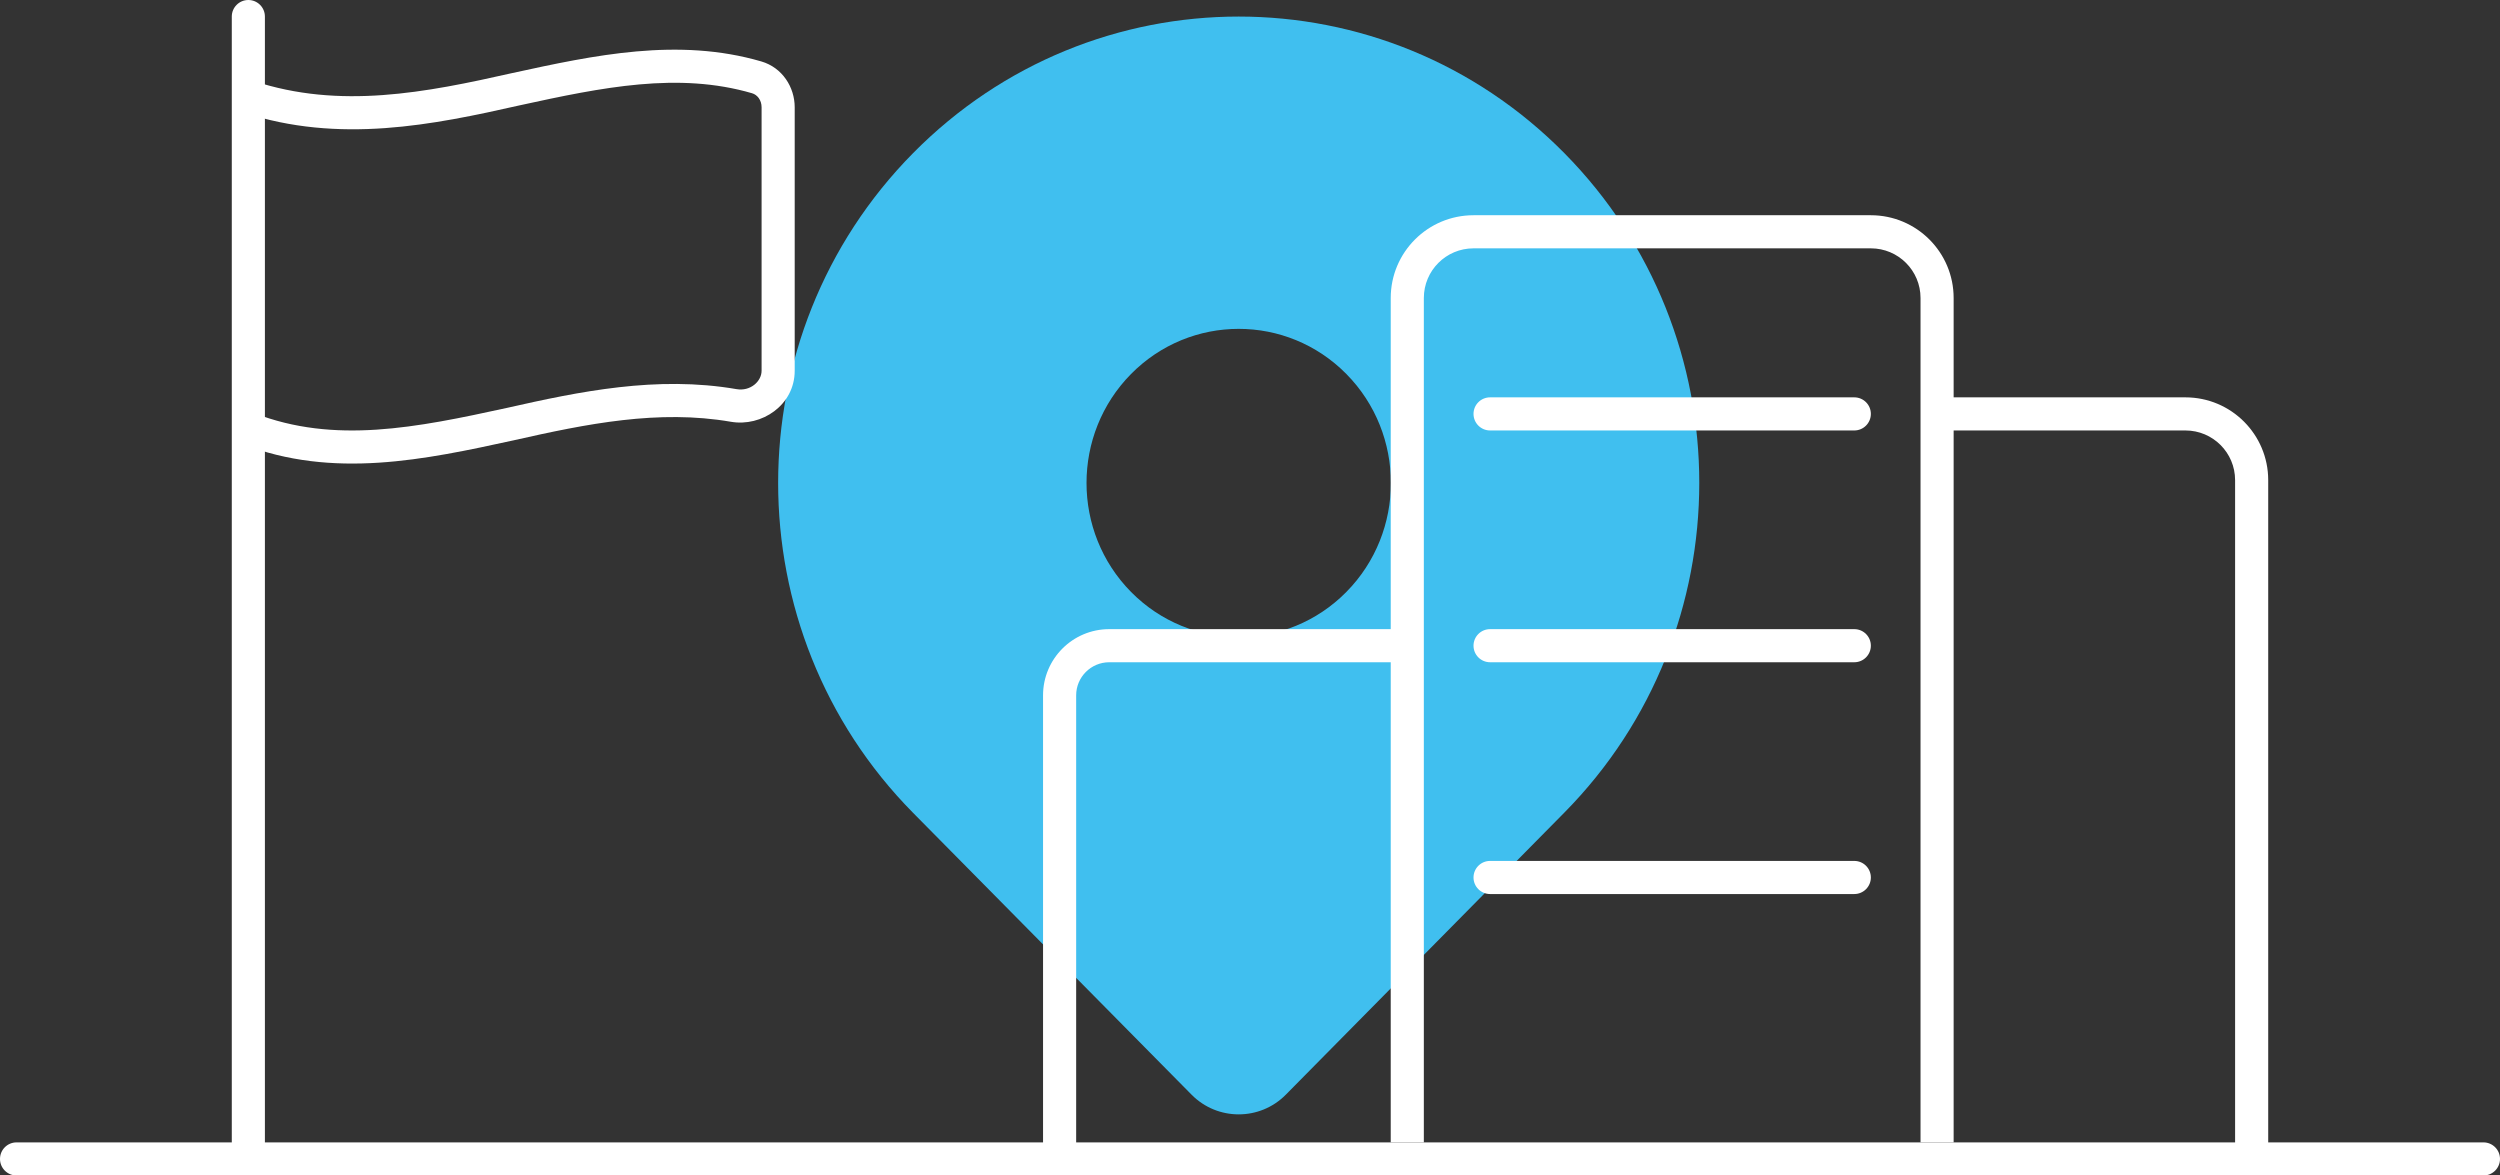 <svg width="151" height="71" viewBox="0 0 151 71" fill="none" xmlns="http://www.w3.org/2000/svg">
<rect x="0" y="0" width="151" height="71" fill="#333333" stroke="none"/>
<g id="Group 1000004447">
<path id="Vector 45 (Stroke)" fill-rule="evenodd" clip-rule="evenodd" d="M0 70C0 69.448 0.448 69 1 69H150C150.552 69 151 69.448 151 70C151 70.552 150.552 71 150 71H1C0.448 71 0 70.552 0 70Z" fill="white"/>
<path id="Vector 46 (Stroke)" fill-rule="evenodd" clip-rule="evenodd" d="M15 0C15.552 0 16 0.448 16 1V69C16 69.552 15.552 70 15 70C14.448 70 14 69.552 14 69V1C14 0.448 14.448 0 15 0Z" fill="white"/>
<path id="Vector" d="M94.489 9.251C83.627 -1.75 66.01 -1.75 55.147 9.251C44.284 20.252 44.284 38.092 55.147 49.093L71.972 66.12C73.538 67.705 76.098 67.704 77.663 66.119L94.489 49.079C105.352 38.078 105.352 20.252 94.489 9.251ZM81.319 35.755C77.731 39.389 71.906 39.389 68.317 35.755C64.729 32.121 64.729 26.222 68.317 22.588C71.906 18.955 77.731 18.955 81.319 22.588C84.907 26.222 84.907 32.121 81.319 35.755Z" fill="#40BFEF"/>
<path id="Rectangle 24578 (Stroke)" fill-rule="evenodd" clip-rule="evenodd" d="M63 42C63 39.791 64.791 38 67 38H85V40H67C65.895 40 65 40.895 65 42V70H63V42Z" fill="white"/>
<path id="Rectangle 24579 (Stroke)" fill-rule="evenodd" clip-rule="evenodd" d="M84 18C84 15.239 86.239 13 89 13H113C115.761 13 118 15.239 118 18V69H116V18C116 16.343 114.657 15 113 15H89C87.343 15 86 16.343 86 18V69H84V18Z" fill="white"/>
<path id="Vector 47 (Stroke)" fill-rule="evenodd" clip-rule="evenodd" d="M89 25C89 24.448 89.448 24 90 24H112C112.552 24 113 24.448 113 25C113 25.552 112.552 26 112 26H90C89.448 26 89 25.552 89 25Z" fill="white"/>
<path id="Vector 48 (Stroke)" fill-rule="evenodd" clip-rule="evenodd" d="M89 39C89 38.448 89.448 38 90 38H112C112.552 38 113 38.448 113 39C113 39.552 112.552 40 112 40H90C89.448 40 89 39.552 89 39Z" fill="white"/>
<path id="Vector 49 (Stroke)" fill-rule="evenodd" clip-rule="evenodd" d="M89 53C89 52.448 89.448 52 90 52H112C112.552 52 113 52.448 113 53C113 53.552 112.552 54 112 54H90C89.448 54 89 53.552 89 53Z" fill="white"/>
<path id="Rectangle 24580 (Stroke)" fill-rule="evenodd" clip-rule="evenodd" d="M132 26H117V24H132C134.761 24 137 26.239 137 29V70H135V29C135 27.343 133.657 26 132 26Z" fill="white"/>
<path id="Vector (Stroke)" fill-rule="evenodd" clip-rule="evenodd" d="M45.425 5.632C40.971 4.333 36.404 5.267 31.395 6.361C26.171 7.541 20.492 8.71 14.686 6.79L15.314 4.891C20.529 6.616 25.693 5.598 30.958 4.409L30.965 4.408L30.965 4.408C35.892 3.331 40.962 2.247 45.984 3.711C47.252 4.081 48 5.263 48 6.479V22.392C48 24.475 45.999 25.796 44.146 25.475C39.78 24.72 35.448 25.596 31.043 26.591L31.036 26.593L31.036 26.593C25.661 27.767 20.117 28.952 14.638 26.821L15.363 24.957C20.193 26.836 25.138 25.834 30.606 24.64C34.981 23.651 39.679 22.672 44.487 23.504C45.321 23.649 46 23.036 46 22.392V6.479C46 6.046 45.741 5.724 45.425 5.632Z" fill="white"/>
</g>
</svg>
